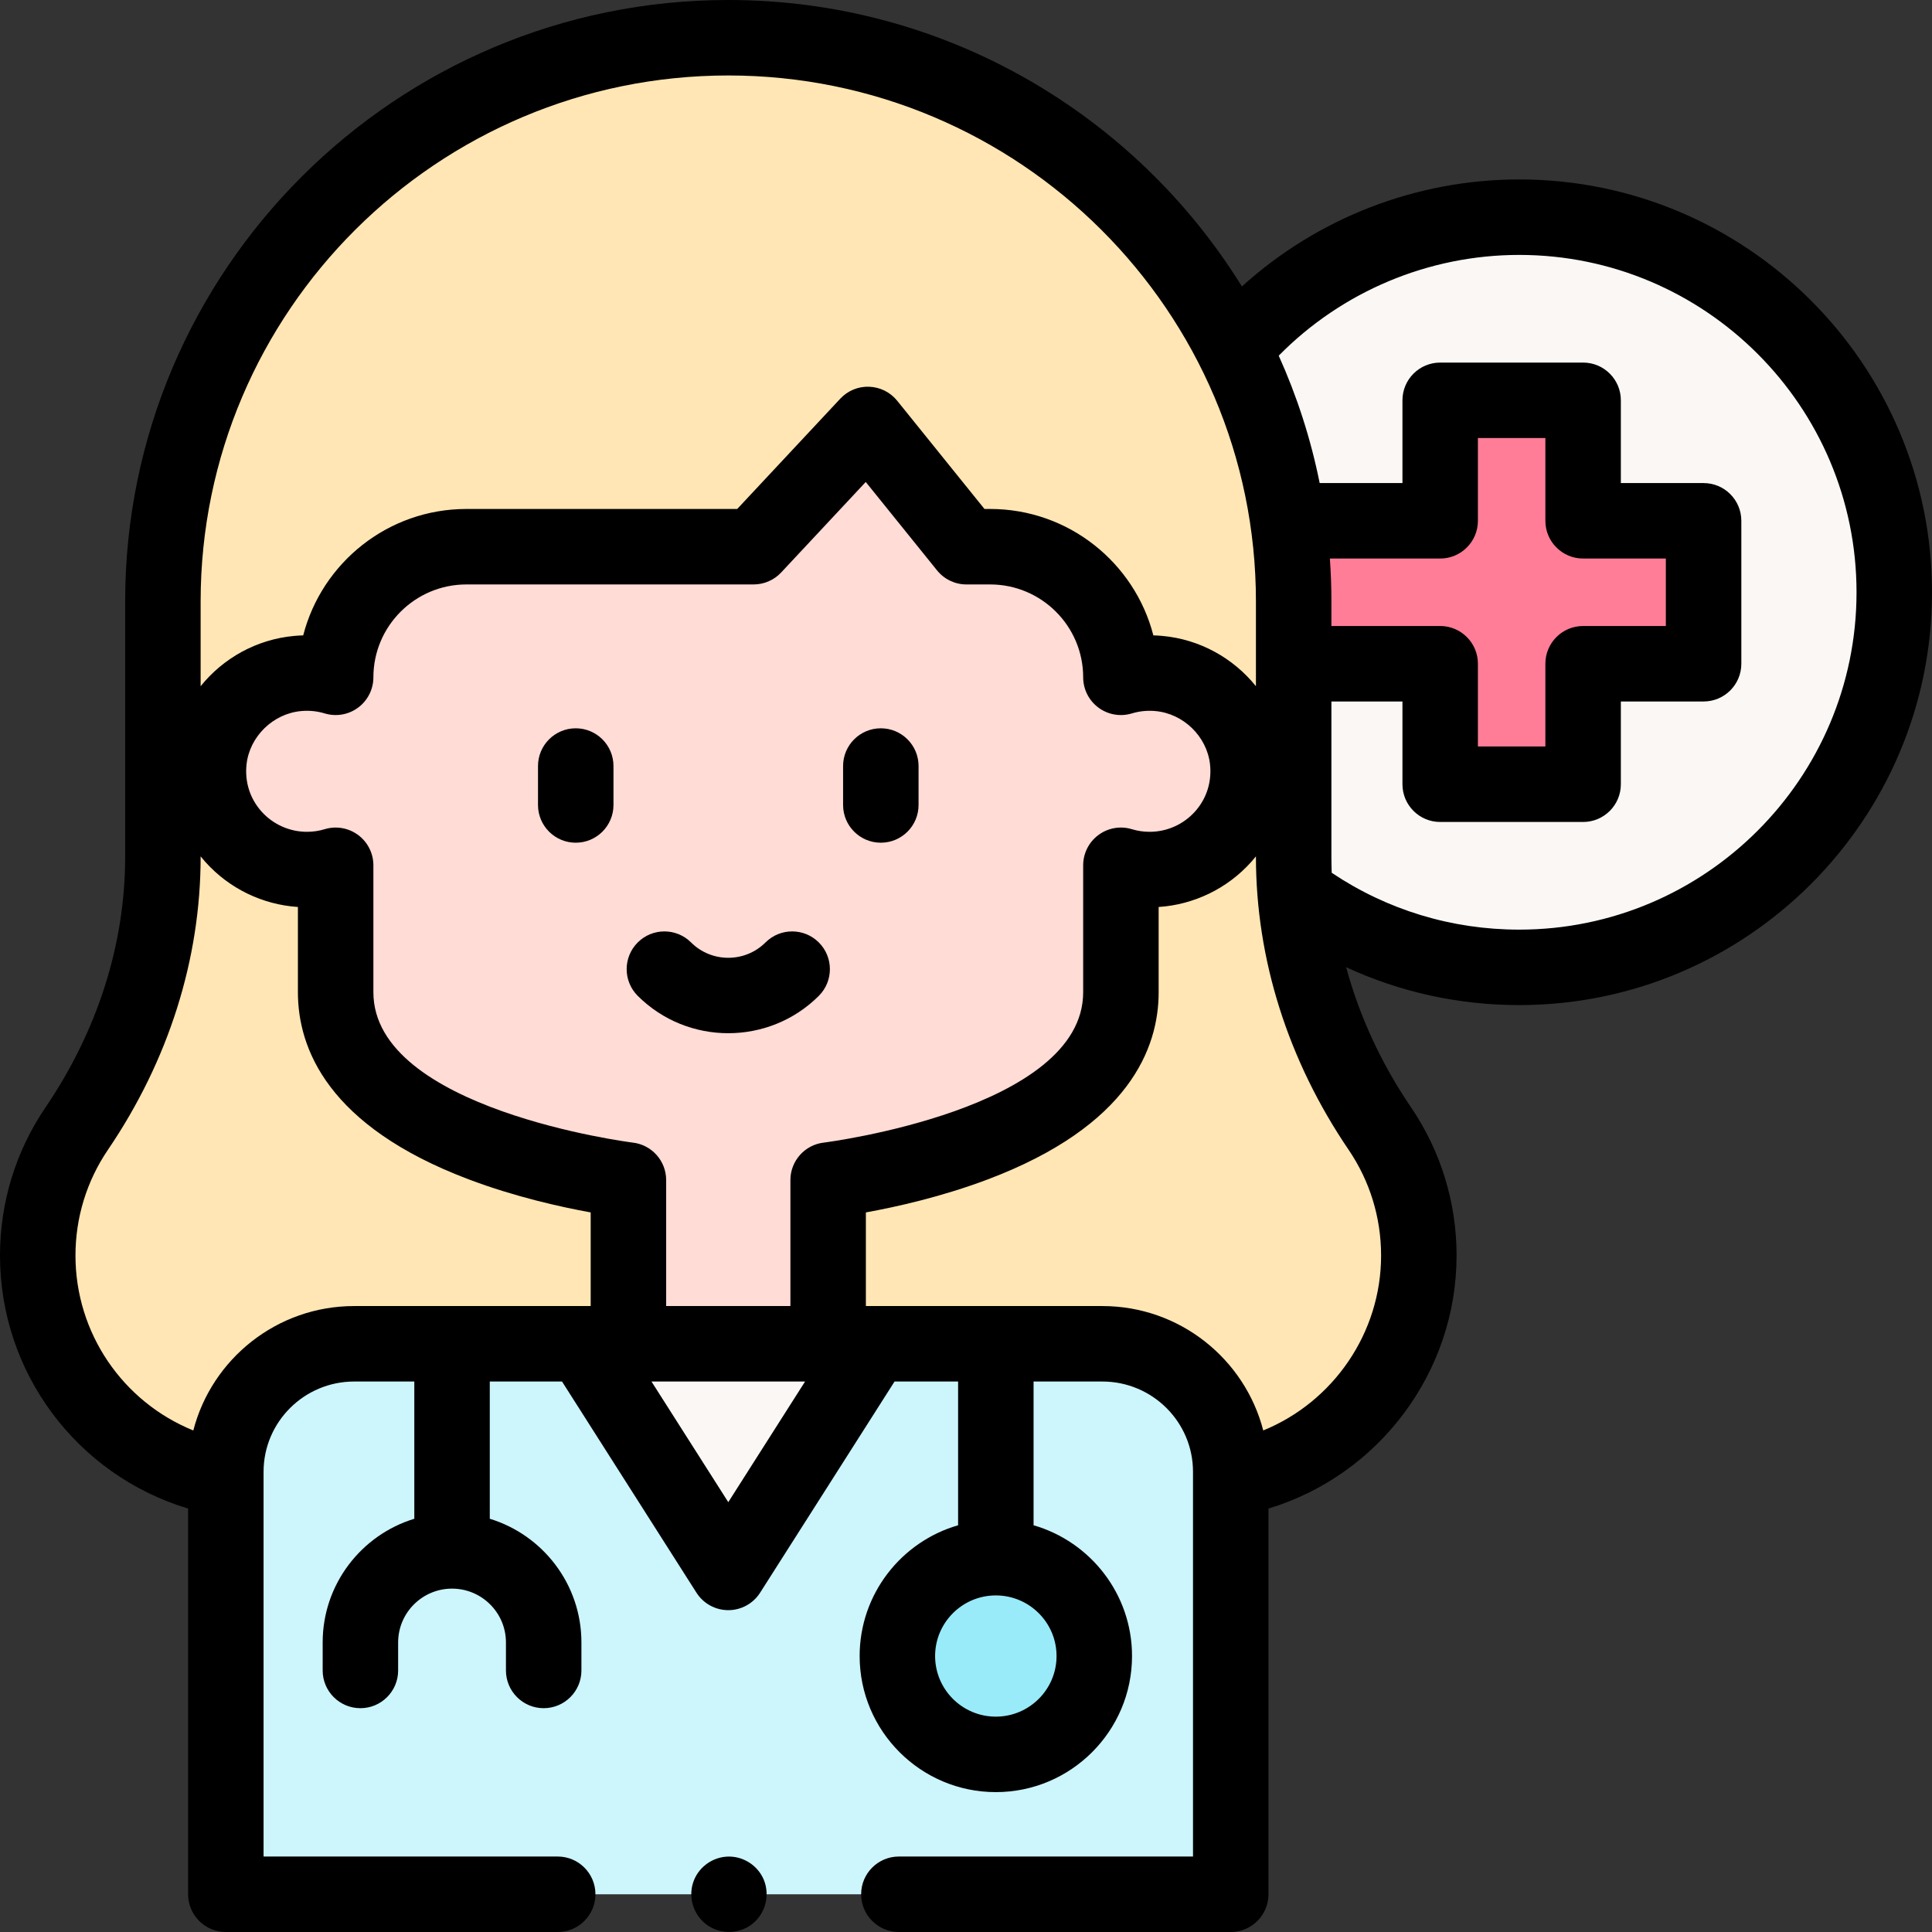 <svg xmlns="http://www.w3.org/2000/svg" id="Capa_1" height="512" viewBox="0 0 512 512" width="512"><rect x="0" y="0" width="512" height="512" fill="#333333" stroke="none"/><g><g><path d="m328.128 91.122c18.211-20.588 44.827-33.569 74.474-33.569 54.896 0 99.398 44.505 99.398 99.404s-44.502 99.404-99.398 99.404c-21.431 0-41.277-6.783-57.51-18.318" fill="#faf7f5"></path><path d="m344.064 175.897h37.6v31.931h37.877v-31.931h31.929v-37.879h-31.929v-31.932h-37.877v31.932h-39.132" fill="#ff7d97"></path><g><g><g><path clip-rule="evenodd" d="m327.913 391.564c27.446-5.6 48.091-29.812 48.091-58.832 0-12.464-3.809-24.042-10.329-33.638-14.503-21.344-22.84-46.249-22.84-72.03v-67.671c0-82.508-67.082-149.393-149.833-149.393-82.75 0-149.833 66.885-149.833 149.392v67.671c0 25.781-8.337 50.686-22.84 72.03-6.52 9.597-10.329 21.174-10.329 33.639 0 28.004 19.225 51.531 45.233 58.176" fill="#ffe6b4" fill-rule="evenodd"></path><path d="m330.609 201.457c-1.339-12.16-11.287-21.873-23.506-22.979-3.519-.318-6.909.061-10.049 1.015 0-19.116-15.514-34.612-34.651-34.612h-6.29l-26.126-32.396-30.272 32.396h-76.113c-19.137 0-34.651 15.496-34.651 34.612-3.141-.954-6.533-1.334-10.054-1.014-12.219 1.109-22.166 10.824-23.502 22.985-1.724 15.696 10.554 28.975 25.942 28.975 2.649 0 5.205-.394 7.614-1.125v33.648c0 40.904 77.588 49.772 77.588 49.772v43.383h52.927v-43.383s77.588-8.868 77.588-49.772v-33.648c2.409.731 4.965 1.125 7.614 1.125 15.39.001 27.669-13.283 25.941-28.982z" fill="#ffdcd5"></path></g></g></g><path d="m147.796 502h-87.947v-111.97c0-18.729 15.228-33.913 34.013-33.913h198.282c18.785 0 34.013 15.183 34.013 33.913v111.97h-87.947" fill="#ccf5fc"></path><ellipse cx="263.905" cy="438.866" fill="#99ebfa" rx="26.091" ry="26.062"></ellipse><path d="m193.002 416.709-38.572-60.591h77.145z" fill="#faf7f5"></path></g><g><path d="m402.603 47.554c-27.28 0-53.462 10.214-73.486 28.362-28.173-45.518-78.651-75.916-136.115-75.916-88.132 0-159.833 71.503-159.833 159.392v67.671c0 23.12-7.3 46.085-21.111 66.41-7.888 11.609-12.058 25.185-12.058 39.259 0 31.011 20.348 58.164 49.849 67.055v102.213c0 5.522 4.478 10 10 10h87.947c5.522 0 10-4.478 10-10s-4.478-10-10-10h-77.947v-101.97c0-13.186 10.772-23.913 24.013-23.913h15.935v36.372c-14.043 4.286-24.286 17.356-24.286 32.771v7.428c0 5.522 4.478 10 10 10s10-4.478 10-10v-7.428c0-7.861 6.409-14.258 14.286-14.258s14.285 6.396 14.285 14.258v7.428c0 5.522 4.478 10 10 10s10-4.478 10-10v-7.428c0-15.415-10.243-28.485-24.285-32.771v-36.372h19.146l35.625 55.962c1.836 2.884 5.018 4.63 8.436 4.63s6.6-1.746 8.436-4.63l35.625-55.962h16.843v38.095c-15.052 4.343-26.092 18.235-26.092 34.654 0 19.885 16.19 36.062 36.092 36.062 19.9 0 36.091-16.177 36.091-36.062 0-16.419-11.039-30.311-26.091-34.654v-38.095h18.238c13.24 0 24.013 10.728 24.013 23.913v101.97h-77.947c-5.522 0-10 4.478-10 10s4.478 10 10 10h87.947c5.522 0 10-4.478 10-10v-102.215c29.236-8.839 49.849-36.079 49.849-67.054 0-14.072-4.17-27.648-12.059-39.259-7.929-11.67-13.712-24.209-17.2-37.148 14.269 6.604 29.827 10.037 45.856 10.037 60.322 0 109.397-49.078 109.397-109.404-.002-60.325-49.077-109.403-109.399-109.403zm-122.607 391.312c0 8.856-7.219 16.062-16.091 16.062-8.873 0-16.092-7.205-16.092-16.062s7.219-16.063 16.092-16.063c8.872.001 16.091 7.207 16.091 16.063zm139.545-290.848h21.929v17.88h-21.929c-5.522 0-10 4.478-10 10v21.931h-17.878v-21.931c0-5.522-4.478-10-10-10h-28.828v-6.506c0-3.824-.136-7.617-.403-11.374h29.231c5.522 0 10-4.478 10-10v-21.931h17.878v21.931c0 5.522 4.478 10 10 10zm-226.538-128.018c77.104 0 139.832 62.531 139.832 139.392v22.461c-5.974-7.417-14.83-12.428-24.831-13.333-.786-.071-1.57-.117-2.353-.139-4.954-19.241-22.466-33.499-43.249-33.499h-1.507l-23.124-28.674c-1.818-2.255-4.525-3.61-7.42-3.716-2.916-.12-5.693 1.05-7.671 3.166l-27.308 29.224h-71.771c-20.783 0-38.295 14.259-43.249 33.499-.784.021-1.571.068-2.359.14-9.999.907-18.852 5.917-24.824 13.332v-22.461c0-76.861 62.729-139.392 139.834-139.392zm16.463 292.734v33.383h-32.927v-33.383c0-5.078-3.813-9.351-8.857-9.935-.688-.079-68.731-8.825-68.731-39.837v-33.648c0-3.167-1.5-6.146-4.044-8.033-2.544-1.886-5.831-2.457-8.862-1.535-1.515.46-3.099.693-4.707.693-4.584 0-8.966-1.955-12.021-5.365-3.077-3.433-4.49-7.878-3.98-12.519.81-7.373 7.027-13.442 14.464-14.117 2.143-.196 4.244.016 6.246.624 3.032.92 6.318.349 8.86-1.537 2.544-1.886 4.044-4.865 4.044-8.032 0-13.57 11.059-24.611 24.651-24.611h76.113c2.77 0 5.415-1.148 7.307-3.173l22.41-23.982 18.897 23.433c1.898 2.354 4.76 3.723 7.784 3.723h6.289c13.593 0 24.651 11.041 24.651 24.611 0 3.167 1.5 6.146 4.044 8.032 2.542 1.886 5.826 2.457 8.86 1.537 2.002-.608 4.1-.817 6.243-.625 7.436.674 13.655 6.741 14.468 14.114.511 4.641-.902 9.088-3.979 12.521-3.056 3.41-7.438 5.366-12.022 5.366-1.608 0-3.193-.233-4.709-.693-3.031-.923-6.317-.35-8.861 1.535-2.544 1.887-4.044 4.866-4.044 8.033v33.648c0 31.012-68.043 39.758-68.724 39.836-5.05.578-8.863 4.852-8.863 9.936zm-158.235 66.356c-18.682-7.578-31.231-25.78-31.231-46.359 0-10.049 2.974-19.737 8.601-28.019 16.072-23.654 24.568-50.505 24.568-77.65v-.117c.403.502.821.995 1.253 1.477 6.312 7.042 15.145 11.315 24.528 11.938v22.603c0 14.815 7.853 35.443 45.26 49.579 12.271 4.638 24.433 7.331 32.329 8.76v24.815h-62.678c-20.484 0-37.745 14.035-42.63 32.973zm141.771 18.998-20.352-31.971h40.703zm173.003-65.357c0 20.542-12.696 38.788-31.233 46.351-4.888-18.934-22.146-32.965-42.628-32.965h-62.678v-24.815c7.896-1.429 20.058-4.122 32.329-8.76 37.407-14.136 45.259-34.764 45.259-49.579v-22.603c9.385-.622 18.221-4.896 24.532-11.941.431-.481.847-.972 1.249-1.473v.116c0 27.144 8.496 53.994 24.568 77.65 5.627 8.282 8.602 17.972 8.602 28.019zm36.598-86.37c-17.845 0-34.97-5.202-49.686-15.067-.054-1.409-.082-2.82-.082-4.231v-41.165h18.828v21.931c0 5.522 4.478 10 10 10h37.878c5.522 0 10-4.478 10-10v-21.931h21.929c5.522 0 10-4.478 10-10v-37.88c0-5.522-4.478-10-10-10h-21.929v-21.931c0-5.522-4.478-10-10-10h-37.878c-5.522 0-10 4.478-10 10v21.931h-21.938c-2.365-11.77-6.035-23.075-10.851-33.76 16.763-17.027 39.725-26.704 63.728-26.704 49.294 0 89.397 40.106 89.397 89.403.001 49.298-40.103 89.404-89.396 89.404z"></path><path d="m152.577 193.007c-5.522 0-10 4.478-10 10v10.318c0 5.522 4.478 10 10 10s10-4.478 10-10v-10.318c0-5.523-4.477-10-10-10z"></path><path d="m233.428 193.007c-5.522 0-10 4.478-10 10v10.318c0 5.522 4.478 10 10 10s10-4.478 10-10v-10.318c0-5.523-4.478-10-10-10z"></path><path d="m202.869 249.755c-5.44 5.426-14.292 5.427-19.732 0-3.91-3.9-10.242-3.893-14.143.018s-3.893 10.242.018 14.143c6.615 6.598 15.301 9.896 23.99 9.896 8.688 0 17.377-3.299 23.99-9.896 3.911-3.9 3.919-10.231.019-14.142-3.9-3.912-10.233-3.919-14.142-.019z"></path><path d="m202.42 498.17c-1.625-3.905-5.663-6.428-9.889-6.138-4.058.279-7.615 3.03-8.861 6.909-1.281 3.988.112 8.435 3.428 10.992 3.351 2.584 8.126 2.735 11.642.386 3.934-2.627 5.47-7.787 3.68-12.149z"></path></g></g></svg>